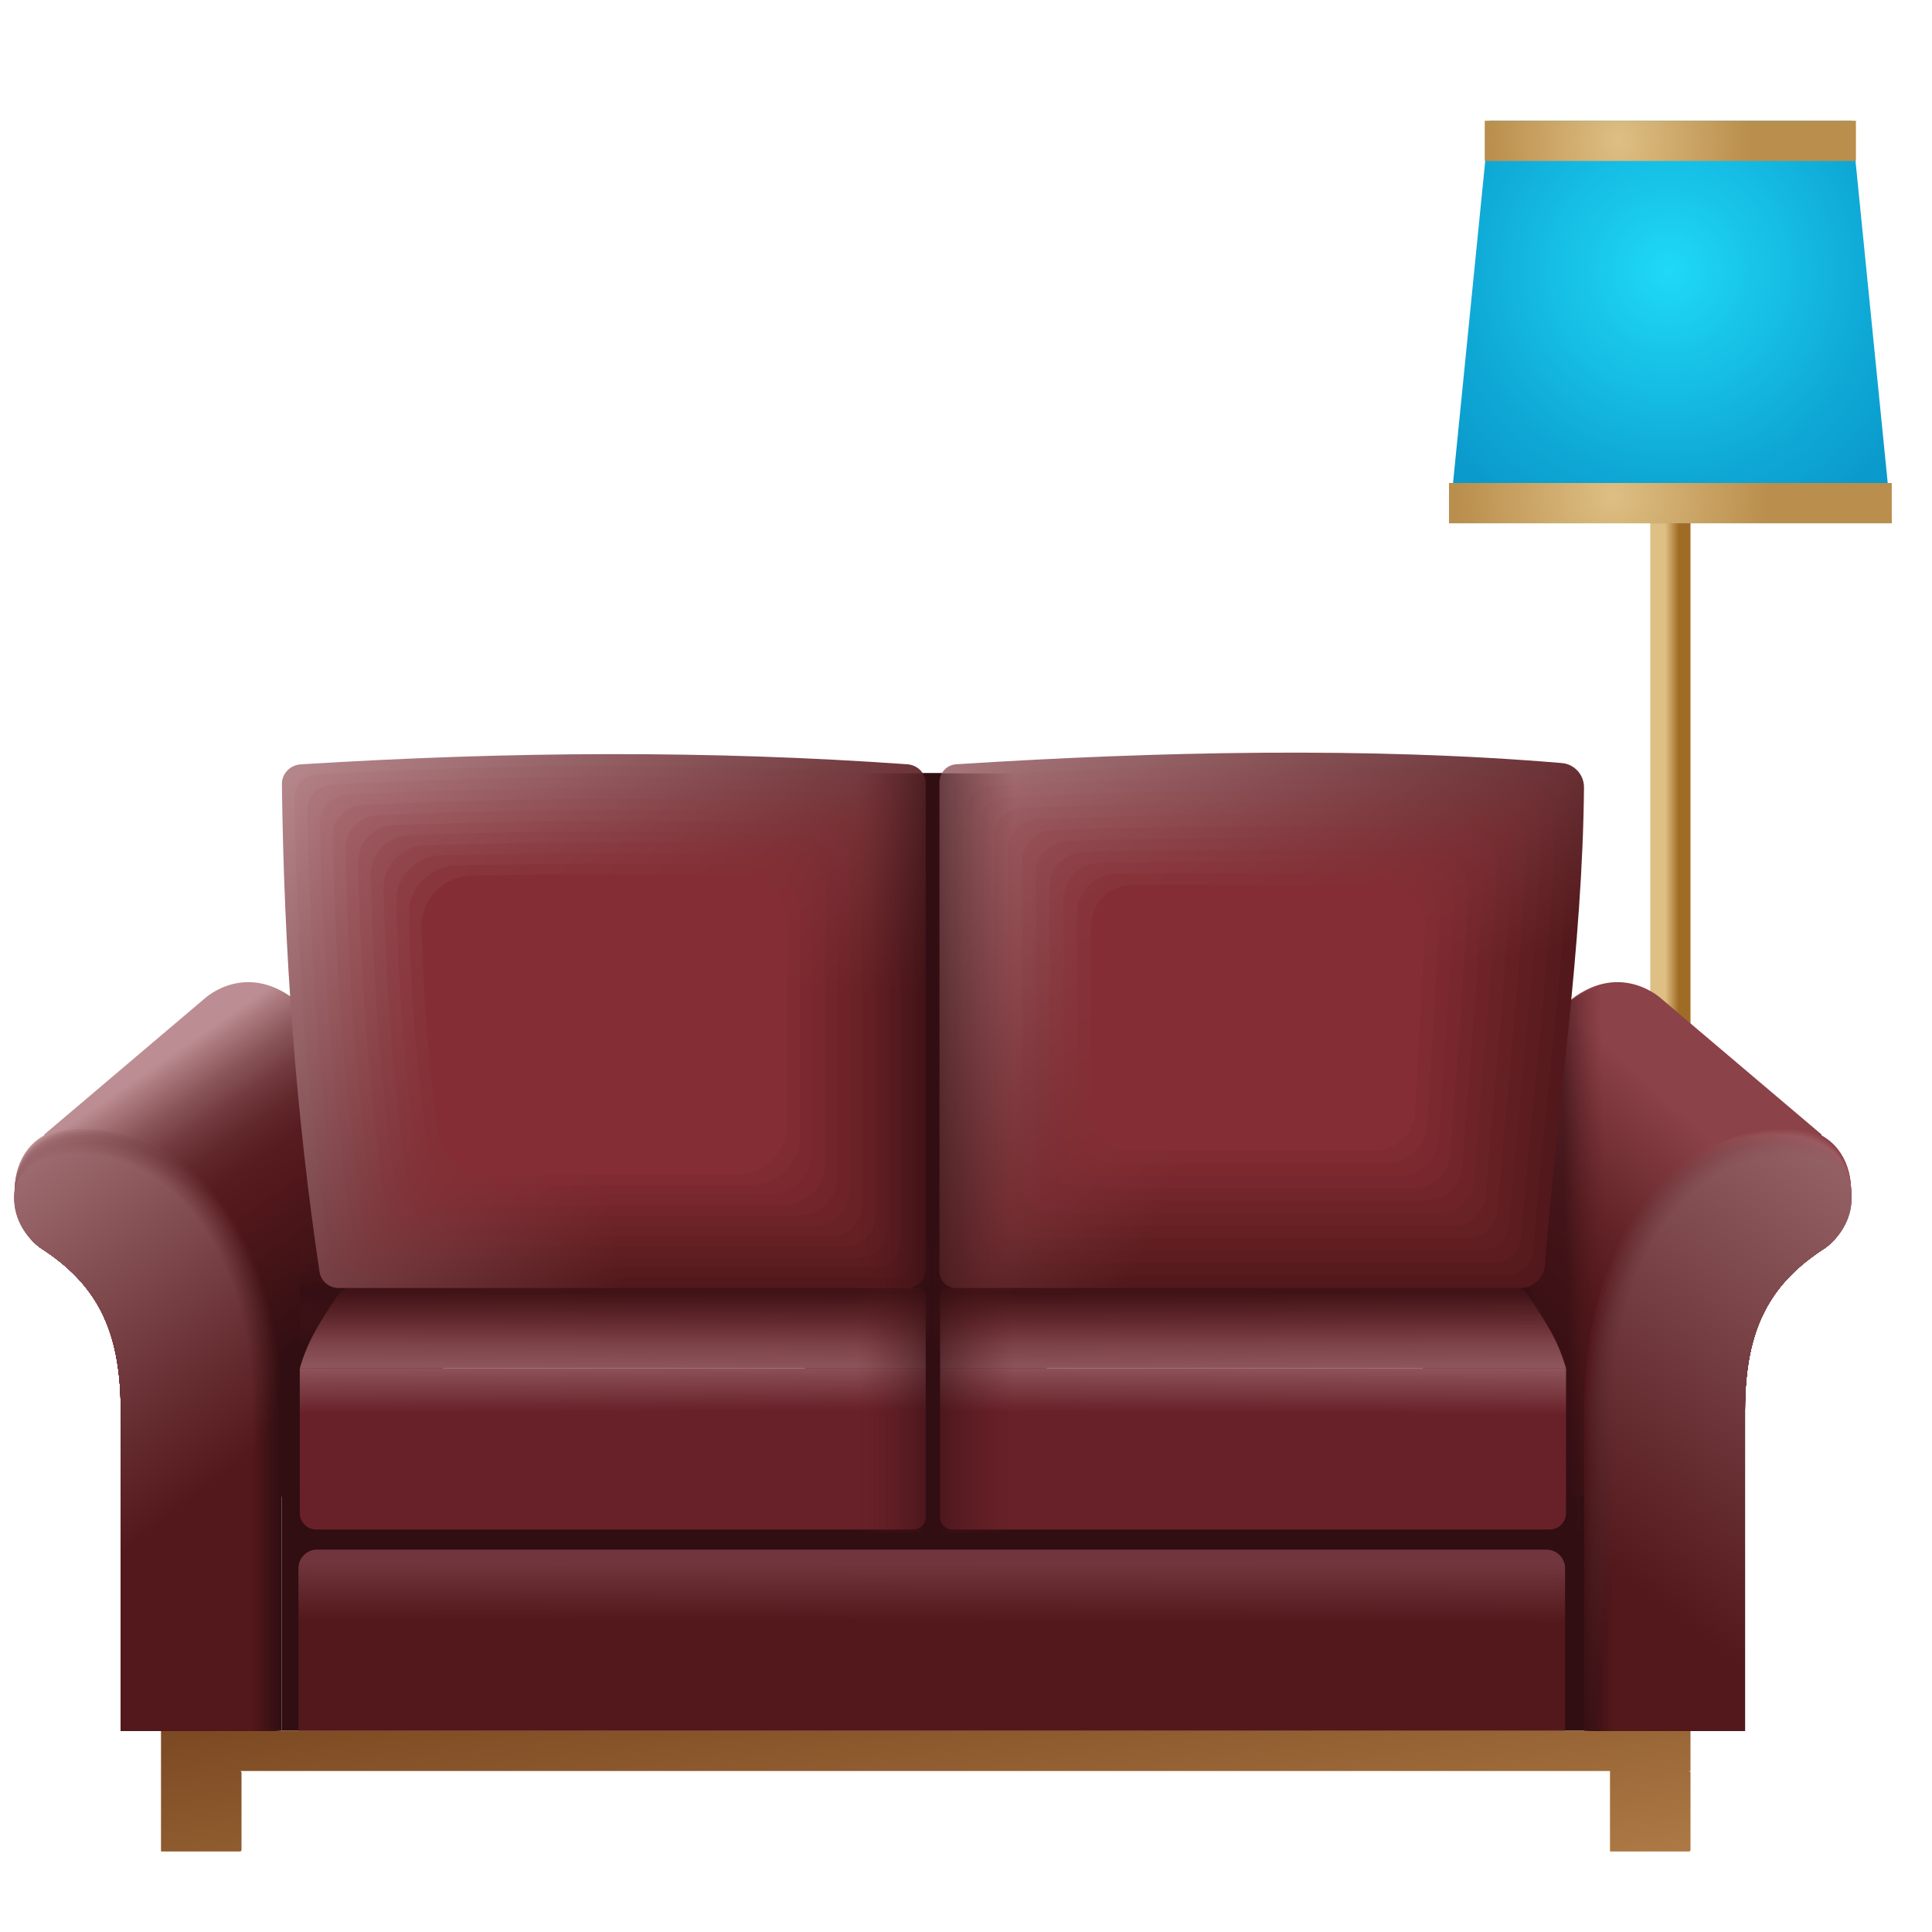 <svg width="24" height="24" viewBox="0 0 24 24" fill="none" xmlns="http://www.w3.org/2000/svg">
<path d="M21 5H20.5V16H21V5Z" fill="url(#paint0_linear_20898_143161)"/>
<path d="M0.548 14.095L2.542 12.404C2.542 12.404 3.072 11.906 3.724 12.468C4.649 13.266 5.862 18.388 5.862 18.388L2.527 18.675L0.548 14.095Z" fill="url(#paint1_linear_20898_143161)"/>
<path d="M20 18.5H3.5V21.5H20V18.5Z" fill="url(#paint2_linear_20898_143161)"/>
<path d="M13 9.603H10V19H13V9.603Z" fill="url(#paint3_linear_20898_143161)"/>
<path d="M19.21 19.25H3.939C3.811 19.25 3.707 19.354 3.707 19.482V21.5H19.442V19.482C19.442 19.354 19.338 19.25 19.21 19.25Z" fill="url(#paint4_linear_20898_143161)"/>
<path d="M21 21.5H2V22V23H2.981C2.991 23 3 22.991 3 22.98V22.02C3 22.009 2.991 22 2.98 22H20V23H20.98C20.991 23 21 22.991 21 22.98V22.02C21 22.009 20.991 22 20.98 22H21V21.5Z" fill="url(#paint5_linear_20898_143161)"/>
<path d="M1 14C2.14577e-06 14 0.026 15.149 0.5 15.5C1.186 15.939 1.5 16.5 1.5 17.518V21.5H3.5V17.567C3.5 15.5 2.5 14 1 14Z" fill="url(#paint6_linear_20898_143161)"/>
<path d="M0.999 14.03C-0.001 14.03 0.026 15.149 0.5 15.5C1.186 15.939 1.5 16.5 1.5 17.518V21.5H3.468V17.567C3.468 15.5 2.466 14.03 0.999 14.03Z" fill="url(#paint7_linear_20898_143161)"/>
<path d="M0.997 14.061C-0.003 14.061 0.025 15.149 0.5 15.5C1.186 15.939 1.5 16.5 1.5 17.518V21.5H3.436V17.567C3.436 15.5 2.433 14.061 0.997 14.061Z" fill="url(#paint8_linear_20898_143161)"/>
<path d="M0.997 14.092C-0.003 14.092 0.026 15.149 0.5 15.5C1.186 15.939 1.5 16.5 1.5 17.519V21.5H3.405V17.567C3.405 15.5 2.399 14.092 0.997 14.092Z" fill="url(#paint9_linear_20898_143161)"/>
<path d="M0.995 14.122C-0.005 14.122 0.025 15.149 0.5 15.5C1.186 15.939 1.5 16.5 1.5 17.519V21.5H3.373V17.567C3.373 15.5 2.365 14.122 0.995 14.122Z" fill="url(#paint10_linear_20898_143161)"/>
<path d="M0.994 14.153C-0.006 14.153 0.026 15.149 0.5 15.5C1.186 15.939 1.5 16.5 1.5 17.519V21.5H3.341V17.567C3.341 15.5 2.331 14.153 0.994 14.153Z" fill="url(#paint11_linear_20898_143161)"/>
<path d="M0.993 14.183C-0.007 14.183 0.025 15.149 0.5 15.5C1.186 15.939 1.5 16.5 1.5 17.519V21.5H3.308V17.567C3.308 15.5 2.297 14.183 0.993 14.183Z" fill="url(#paint12_linear_20898_143161)"/>
<path d="M0.992 14.213C-0.008 14.213 0.025 15.148 0.5 15.5C1.186 15.939 1.5 16.5 1.5 17.518V21.5H3.277V17.566C3.277 15.5 2.263 14.213 0.992 14.213Z" fill="url(#paint13_linear_20898_143161)"/>
<path d="M0.991 14.243C-0.009 14.243 0.026 15.148 0.5 15.5C1.186 15.939 1.5 16.5 1.5 17.518V21.5H3.244V17.566C3.244 15.5 2.229 14.243 0.991 14.243Z" fill="url(#paint14_linear_20898_143161)"/>
<path d="M0.989 14.274C-0.011 14.274 0.025 15.149 0.5 15.5C1.186 15.939 1.5 16.5 1.5 17.518V21.5H3.213V17.566C3.213 15.5 2.195 14.274 0.989 14.274Z" fill="url(#paint15_linear_20898_143161)"/>
<path d="M0.988 14.304C-0.012 14.304 0.026 15.149 0.5 15.5C1.186 15.939 1.5 16.5 1.5 17.518V21.5H3.181V17.566C3.181 15.5 2.162 14.304 0.988 14.304Z" fill="url(#paint16_linear_20898_143161)"/>
<path d="M0.987 14.335C-0.013 14.335 0.025 15.149 0.5 15.5C1.186 15.939 1.5 16.5 1.5 17.518V21.5H3.149V17.567C3.149 15.5 2.127 14.335 0.987 14.335Z" fill="url(#paint17_linear_20898_143161)"/>
<path d="M11.5 17H3.724V18.797C3.724 18.909 3.815 19 3.927 19H11.345C11.431 19 11.5 18.93 11.5 18.846V17Z" fill="url(#paint18_linear_20898_143161)"/>
<path d="M11.5 16.092C11.5 16.041 11.46 16 11.411 16C8.947 15.863 6.58 15.846 4.348 16C4.283 16 4.223 16.037 4.192 16.096C3.973 16.424 3.817 16.665 3.724 17H11.5V16.092Z" fill="url(#paint19_linear_20898_143161)"/>
<path d="M22.63 14.095L20.635 12.404C20.635 12.404 20.105 11.906 19.454 12.468C18.529 13.266 17.316 18.388 17.316 18.388L20.651 18.675L22.63 14.095Z" fill="url(#paint20_linear_20898_143161)"/>
<path d="M19.21 12.755C19.21 12.755 19.354 12.421 19.904 12.241C20.454 12.062 21.293 13.079 21.293 13.079C21.293 13.079 19.533 15.7 19.641 19.063C18.899 18.39 18.815 15.844 18.815 15.844L19.21 12.755Z" fill="url(#paint21_linear_20898_143161)"/>
<path d="M22.177 14C23.177 14 23.152 15.149 22.677 15.5C21.991 15.939 21.677 16.5 21.677 17.518V21.5H19.677V17.567C19.677 15.5 20.677 14 22.177 14Z" fill="url(#paint22_linear_20898_143161)"/>
<path d="M22.178 14.03C23.178 14.03 23.152 15.149 22.677 15.5C21.991 15.939 21.677 16.5 21.677 17.518V21.5H19.709V17.567C19.709 15.5 20.711 14.03 22.178 14.03Z" fill="url(#paint23_linear_20898_143161)"/>
<path d="M22.18 14.061C23.18 14.061 23.152 15.149 22.677 15.5C21.991 15.939 21.677 16.5 21.677 17.518V21.5H19.741V17.567C19.741 15.5 20.745 14.061 22.18 14.061Z" fill="url(#paint24_linear_20898_143161)"/>
<path d="M22.181 14.092C23.181 14.092 23.152 15.149 22.677 15.5C21.991 15.939 21.677 16.5 21.677 17.519V21.5H19.773V17.567C19.773 15.5 20.779 14.092 22.181 14.092Z" fill="url(#paint25_linear_20898_143161)"/>
<path d="M22.182 14.122C23.182 14.122 23.152 15.149 22.677 15.5C21.991 15.939 21.677 16.5 21.677 17.519V21.5H19.805V17.567C19.805 15.5 20.812 14.122 22.182 14.122Z" fill="url(#paint26_linear_20898_143161)"/>
<path d="M22.183 14.153C23.183 14.153 23.152 15.149 22.677 15.5C21.991 15.939 21.677 16.5 21.677 17.519V21.5H19.837V17.567C19.837 15.5 20.846 14.153 22.183 14.153Z" fill="url(#paint27_linear_20898_143161)"/>
<path d="M22.184 14.183C23.184 14.183 23.152 15.149 22.677 15.5C21.991 15.939 21.677 16.5 21.677 17.519V21.5H19.869V17.567C19.869 15.5 20.881 14.183 22.184 14.183Z" fill="url(#paint28_linear_20898_143161)"/>
<path d="M22.186 14.213C23.186 14.213 23.152 15.148 22.677 15.5C21.991 15.939 21.677 16.5 21.677 17.518V21.5H19.901V17.566C19.901 15.5 20.914 14.213 22.186 14.213Z" fill="url(#paint29_linear_20898_143161)"/>
<path d="M22.187 14.243C23.187 14.243 23.152 15.148 22.677 15.5C21.991 15.939 21.677 16.5 21.677 17.518V21.5H19.933V17.566C19.933 15.5 20.948 14.243 22.187 14.243Z" fill="url(#paint30_linear_20898_143161)"/>
<path d="M22.188 14.274C23.188 14.274 23.152 15.149 22.677 15.5C21.991 15.939 21.677 16.5 21.677 17.518V21.5H19.964V17.566C19.965 15.5 20.982 14.274 22.188 14.274Z" fill="url(#paint31_linear_20898_143161)"/>
<path d="M22.189 14.304C23.189 14.304 23.152 15.149 22.677 15.5C21.991 15.939 21.677 16.5 21.677 17.518V21.5H19.997V17.566C19.997 15.5 21.016 14.304 22.189 14.304Z" fill="url(#paint32_linear_20898_143161)"/>
<path d="M22.191 14.335C23.191 14.335 23.152 15.149 22.677 15.5C21.991 15.939 21.677 16.5 21.677 17.518V21.5H20.028V17.567C20.029 15.5 21.049 14.335 22.191 14.335Z" fill="url(#paint33_linear_20898_143161)"/>
<path d="M11.678 17H19.454V18.797C19.454 18.909 19.363 19 19.251 19H11.832C11.746 19 11.678 18.93 11.678 18.846V17Z" fill="url(#paint34_linear_20898_143161)"/>
<path d="M11.678 16.092C11.678 16.041 11.717 16 11.767 16C14.23 15.863 16.598 15.846 18.829 16C18.895 16 18.954 16.037 18.985 16.096C19.204 16.424 19.361 16.664 19.454 17H11.678V16.092Z" fill="url(#paint35_linear_20898_143161)"/>
<path d="M18.675 15.341L19.378 16.78H3.724V15.341H18.675Z" fill="url(#paint36_linear_20898_143161)"/>
<path d="M4.205 16H11.264C11.394 16 11.5 15.894 11.5 15.763V9.732C11.5 9.603 11.398 9.503 11.27 9.494C8.822 9.32 6.356 9.332 3.737 9.495C3.607 9.503 3.501 9.607 3.502 9.738C3.527 11.836 3.679 13.858 3.969 15.798C3.986 15.914 4.088 16 4.205 16Z" fill="url(#paint37_linear_20898_143161)"/>
<path d="M4.374 15.872H11.071C11.222 15.872 11.344 15.75 11.344 15.599V9.893C11.344 9.745 11.226 9.629 11.078 9.62C8.754 9.47 6.414 9.48 3.931 9.62C3.78 9.629 3.658 9.75 3.66 9.9C3.685 11.886 3.829 13.801 4.102 15.638C4.122 15.773 4.239 15.872 4.374 15.872Z" fill="url(#paint38_linear_20898_143161)"/>
<path d="M4.543 15.743H10.879C11.049 15.743 11.187 15.605 11.187 15.435V10.055C11.187 9.887 11.053 9.755 10.886 9.745C8.686 9.616 6.471 9.624 4.124 9.745C3.954 9.754 3.815 9.892 3.818 10.062C3.848 11.936 3.984 13.742 4.235 15.479C4.258 15.631 4.389 15.743 4.543 15.743Z" fill="url(#paint39_linear_20898_143161)"/>
<path d="M4.712 15.615H10.687C10.877 15.615 11.031 15.461 11.031 15.271V10.217C11.031 10.029 10.882 9.881 10.694 9.871C8.619 9.759 6.528 9.766 4.318 9.871C4.128 9.88 3.973 10.035 3.976 10.225C4.007 11.986 4.136 13.685 4.369 15.319C4.393 15.49 4.54 15.615 4.712 15.615Z" fill="url(#paint40_linear_20898_143161)"/>
<path d="M4.88 15.487H10.493C10.704 15.487 10.874 15.316 10.874 15.106V10.378C10.874 10.171 10.709 10.006 10.502 9.996C8.551 9.9 6.584 9.906 4.51 9.997C4.3 10.006 4.129 10.177 4.133 10.387C4.165 12.036 4.285 13.628 4.502 15.16C4.528 15.348 4.691 15.487 4.88 15.487Z" fill="url(#paint41_linear_20898_143161)"/>
<path d="M5.049 15.359H10.302C10.531 15.359 10.718 15.172 10.718 14.942V10.54C10.718 10.313 10.537 10.132 10.31 10.122C8.484 10.039 6.641 10.044 4.703 10.123C4.473 10.132 4.286 10.32 4.291 10.55C4.322 12.087 4.434 13.571 4.634 15.001C4.663 15.207 4.841 15.359 5.049 15.359Z" fill="url(#paint42_linear_20898_143161)"/>
<path d="M5.217 15.231H10.108C10.358 15.231 10.561 15.028 10.561 14.778V10.702C10.561 10.455 10.365 10.258 10.118 10.248C8.416 10.178 6.697 10.182 4.896 10.249C4.646 10.258 4.442 10.463 4.448 10.713C4.479 12.138 4.583 13.514 4.767 14.842C4.798 15.065 4.991 15.231 5.217 15.231Z" fill="url(#paint43_linear_20898_143161)"/>
<path d="M5.386 15.102H9.916C10.186 15.102 10.405 14.883 10.405 14.614V10.864C10.405 10.597 10.193 10.383 9.927 10.373C8.349 10.314 6.754 10.318 5.089 10.373C4.82 10.383 4.6 10.605 4.606 10.876C4.636 12.188 4.732 13.457 4.9 14.682C4.933 14.924 5.142 15.102 5.386 15.102Z" fill="url(#paint44_linear_20898_143161)"/>
<path d="M5.555 14.974H9.724C10.014 14.974 10.249 14.739 10.249 14.449V11.025C10.249 10.739 10.021 10.508 9.736 10.499C8.283 10.45 6.811 10.453 5.283 10.499C4.994 10.508 4.757 10.748 4.764 11.037C4.793 12.237 4.882 13.399 5.034 14.522C5.069 14.782 5.293 14.974 5.555 14.974Z" fill="url(#paint45_linear_20898_143161)"/>
<path d="M5.724 14.846H9.531C9.841 14.846 10.092 14.595 10.092 14.285V11.187C10.092 10.882 9.849 10.633 9.544 10.625C8.215 10.587 6.868 10.589 5.476 10.625C5.167 10.633 4.914 10.891 4.922 11.2C4.95 12.288 5.03 13.343 5.167 14.363C5.204 14.641 5.444 14.846 5.724 14.846Z" fill="url(#paint46_linear_20898_143161)"/>
<path d="M5.893 14.718H9.339C9.668 14.718 9.936 14.45 9.936 14.121V11.349C9.936 11.024 9.677 10.758 9.352 10.751C8.149 10.722 6.925 10.723 5.67 10.751C5.34 10.758 5.07 11.034 5.08 11.363C5.105 12.338 5.178 13.287 5.3 14.204C5.338 14.499 5.595 14.718 5.893 14.718Z" fill="url(#paint47_linear_20898_143161)"/>
<path d="M6.061 14.59H9.146C9.495 14.59 9.779 14.306 9.779 13.957V11.511C9.779 11.166 9.505 10.882 9.159 10.876C8.081 10.857 6.98 10.858 5.862 10.876C5.512 10.882 5.226 11.176 5.236 11.525C5.261 12.389 5.326 13.229 5.431 14.044C5.473 14.358 5.745 14.59 6.061 14.59Z" fill="#842D34"/>
<path d="M18.884 16H11.875C11.762 16 11.67 15.908 11.67 15.795V9.718C11.67 9.6 11.761 9.501 11.88 9.494C14.382 9.334 17.012 9.277 19.403 9.479C19.558 9.492 19.678 9.625 19.677 9.781C19.659 11.781 19.343 13.765 19.192 15.714C19.18 15.876 19.046 16 18.884 16Z" fill="url(#paint48_linear_20898_143161)"/>
<path d="M18.718 15.845H12.075C11.946 15.845 11.841 15.74 11.841 15.611V9.881C11.841 9.747 11.945 9.637 12.079 9.63C14.354 9.499 17.026 9.448 19.201 9.616C19.369 9.629 19.5 9.772 19.497 9.941C19.474 11.759 19.183 13.768 19.046 15.54C19.033 15.712 18.89 15.845 18.718 15.845Z" fill="url(#paint49_linear_20898_143161)"/>
<path d="M18.552 15.69H12.274C12.13 15.69 12.012 15.572 12.012 15.428V10.044C12.012 9.895 12.13 9.774 12.278 9.766C14.326 9.658 17.041 9.613 18.999 9.753C19.18 9.766 19.32 9.918 19.317 10.101C19.292 11.736 19.017 13.771 18.899 15.367C18.886 15.55 18.735 15.69 18.552 15.69Z" fill="url(#paint50_linear_20898_143161)"/>
<path d="M18.387 15.535H12.474C12.314 15.535 12.184 15.405 12.184 15.245V10.207C12.184 10.043 12.313 9.91 12.477 9.902C14.299 9.814 17.056 9.775 18.797 9.891C18.991 9.904 19.142 10.066 19.138 10.26C19.111 11.714 18.855 13.775 18.753 15.193C18.738 15.386 18.58 15.535 18.387 15.535Z" fill="url(#paint51_linear_20898_143161)"/>
<path d="M18.221 15.381H12.674C12.498 15.381 12.354 15.238 12.354 15.062V10.37C12.354 10.191 12.498 10.047 12.677 10.039C14.27 9.967 17.072 9.934 18.596 10.029C18.802 10.042 18.962 10.213 18.959 10.42C18.932 11.693 18.695 13.779 18.606 15.02C18.591 15.223 18.424 15.381 18.221 15.381Z" fill="url(#paint52_linear_20898_143161)"/>
<path d="M18.055 15.225H12.873C12.681 15.225 12.525 15.069 12.525 14.878V10.533C12.525 10.338 12.681 10.183 12.876 10.174C14.242 10.116 17.087 10.09 18.394 10.166C18.614 10.179 18.784 10.359 18.779 10.58C18.754 11.67 18.534 13.783 18.459 14.846C18.444 15.059 18.269 15.225 18.055 15.225Z" fill="url(#paint53_linear_20898_143161)"/>
<path d="M17.89 15.07H13.072C12.865 15.07 12.697 14.902 12.697 14.694V10.696C12.697 10.486 12.865 10.319 13.075 10.311C14.213 10.265 17.103 10.244 18.192 10.304C18.424 10.317 18.605 10.506 18.599 10.739C18.576 11.648 18.374 13.786 18.312 14.673C18.297 14.896 18.114 15.07 17.89 15.07Z" fill="url(#paint54_linear_20898_143161)"/>
<path d="M17.724 14.915H13.273C13.049 14.915 12.867 14.734 12.867 14.51V10.858C12.867 10.632 13.049 10.454 13.274 10.446C14.185 10.411 17.119 10.395 17.991 10.44C18.236 10.453 18.427 10.652 18.42 10.898C18.401 11.625 18.215 13.789 18.166 14.498C18.15 14.733 17.959 14.915 17.724 14.915Z" fill="url(#paint55_linear_20898_143161)"/>
<path d="M17.558 14.761H13.472C13.233 14.761 13.039 14.567 13.039 14.327V11.021C13.039 10.781 13.232 10.591 13.473 10.583C14.156 10.558 17.134 10.547 17.788 10.579C18.047 10.591 18.247 10.8 18.24 11.059C18.225 11.604 18.055 13.794 18.019 14.326C18.003 14.57 17.803 14.761 17.558 14.761Z" fill="url(#paint56_linear_20898_143161)"/>
<path d="M17.392 14.606H13.671C13.416 14.606 13.21 14.399 13.21 14.144V11.184C13.21 10.928 13.416 10.728 13.672 10.719C14.128 10.703 17.151 10.696 17.587 10.716C17.858 10.729 18.069 10.947 18.061 11.219C18.05 11.582 17.897 13.798 17.873 14.152C17.856 14.406 17.648 14.606 17.392 14.606Z" fill="url(#paint57_linear_20898_143161)"/>
<path d="M17.227 14.451H13.871C13.6 14.451 13.38 14.231 13.38 13.96V11.347C13.38 11.075 13.6 10.864 13.871 10.855C14.099 10.847 17.167 10.844 17.385 10.853C17.669 10.866 17.89 11.093 17.881 11.378C17.875 11.559 17.738 13.801 17.726 13.978C17.709 14.243 17.492 14.451 17.227 14.451Z" fill="url(#paint58_linear_20898_143161)"/>
<path d="M17.061 14.296H14.071C13.784 14.296 13.552 14.063 13.552 13.777V11.51C13.552 11.223 13.784 10.991 14.071 10.991H17.183C17.481 10.991 17.718 11.241 17.701 11.538L17.579 13.805C17.565 14.081 17.337 14.296 17.061 14.296Z" fill="#842D34"/>
<path d="M12.604 9.607H10.534V19.041H12.604V9.607Z" fill="url(#paint59_linear_20898_143161)"/>
<path d="M23.5 6.5H18L18.5 1.5H23L23.5 6.5Z" fill="url(#paint60_radial_20898_143161)"/>
<path d="M23.5 6H18V6.5H23.5V6Z" fill="url(#paint61_radial_20898_143161)"/>
<path d="M23.055 1.5H18.444V2H23.055V1.5Z" fill="url(#paint62_radial_20898_143161)"/>
<defs>
<linearGradient id="paint0_linear_20898_143161" x1="20.687" y1="10.5" x2="20.855" y2="10.5" gradientUnits="userSpaceOnUse">
<stop stop-color="#DEBF84"/>
<stop offset="1" stop-color="#A06C25"/>
</linearGradient>
<linearGradient id="paint1_linear_20898_143161" x1="3.958" y1="16.755" x2="1.666" y2="13.415" gradientUnits="userSpaceOnUse">
<stop offset="0.036" stop-color="#310E12"/>
<stop offset="0.495" stop-color="#53181B"/>
<stop offset="0.587" stop-color="#561C1F"/>
<stop offset="0.68" stop-color="#61282B"/>
<stop offset="0.772" stop-color="#733B3F"/>
<stop offset="0.864" stop-color="#8B575B"/>
<stop offset="0.956" stop-color="#AB7A7F"/>
<stop offset="1" stop-color="#BC8E93"/>
</linearGradient>
<linearGradient id="paint2_linear_20898_143161" x1="11.75" y1="19.882" x2="11.744" y2="22.189" gradientUnits="userSpaceOnUse">
<stop stop-color="#300E12"/>
<stop offset="1" stop-color="#300E12"/>
</linearGradient>
<linearGradient id="paint3_linear_20898_143161" x1="11.501" y1="13.935" x2="11.481" y2="21.061" gradientUnits="userSpaceOnUse">
<stop stop-color="#300E12"/>
<stop offset="1" stop-color="#300E12"/>
</linearGradient>
<linearGradient id="paint4_linear_20898_143161" x1="11.577" y1="19.427" x2="11.575" y2="20.141" gradientUnits="userSpaceOnUse">
<stop stop-color="#71363D"/>
<stop offset="1" stop-color="#53181B"/>
</linearGradient>
<linearGradient id="paint5_linear_20898_143161" x1="11.2" y1="19.938" x2="12.177" y2="27.464" gradientUnits="userSpaceOnUse">
<stop offset="0.001" stop-color="#77451F"/>
<stop offset="1" stop-color="#D6A061"/>
</linearGradient>
<linearGradient id="paint6_linear_20898_143161" x1="-0.411" y1="14.913" x2="2.315" y2="18.457" gradientUnits="userSpaceOnUse">
<stop stop-color="#BC8E93"/>
<stop offset="0.044" stop-color="#AB7A7F"/>
<stop offset="0.136" stop-color="#8B575B"/>
<stop offset="0.228" stop-color="#733B3F"/>
<stop offset="0.32" stop-color="#61282B"/>
<stop offset="0.413" stop-color="#561C1F"/>
<stop offset="0.505" stop-color="#53181B"/>
<stop offset="0.964" stop-color="#310E12"/>
</linearGradient>
<linearGradient id="paint7_linear_20898_143161" x1="-0.529" y1="14.786" x2="2.313" y2="18.481" gradientUnits="userSpaceOnUse">
<stop stop-color="#BC8E93"/>
<stop offset="0.014" stop-color="#B7888D"/>
<stop offset="0.118" stop-color="#956266"/>
<stop offset="0.221" stop-color="#7A4448"/>
<stop offset="0.321" stop-color="#672E32"/>
<stop offset="0.417" stop-color="#5C2124"/>
<stop offset="0.505" stop-color="#581D20"/>
<stop offset="0.964" stop-color="#340F13"/>
<stop offset="1" stop-color="#340F13"/>
</linearGradient>
<linearGradient id="paint8_linear_20898_143161" x1="-0.646" y1="14.661" x2="2.31" y2="18.505" gradientUnits="userSpaceOnUse">
<stop stop-color="#BC8E93"/>
<stop offset="0.091" stop-color="#A06F73"/>
<stop offset="0.207" stop-color="#834E52"/>
<stop offset="0.318" stop-color="#6D363A"/>
<stop offset="0.42" stop-color="#60282B"/>
<stop offset="0.505" stop-color="#5C2326"/>
<stop offset="0.964" stop-color="#381114"/>
<stop offset="1" stop-color="#371014"/>
</linearGradient>
<linearGradient id="paint9_linear_20898_143161" x1="-0.762" y1="14.537" x2="2.308" y2="18.528" gradientUnits="userSpaceOnUse">
<stop stop-color="#BC8E93"/>
<stop offset="0.056" stop-color="#AC7C81"/>
<stop offset="0.188" stop-color="#8C585C"/>
<stop offset="0.312" stop-color="#743E41"/>
<stop offset="0.421" stop-color="#662E31"/>
<stop offset="0.505" stop-color="#61282B"/>
<stop offset="0.964" stop-color="#3B1216"/>
<stop offset="1" stop-color="#3A1114"/>
</linearGradient>
<linearGradient id="paint10_linear_20898_143161" x1="-0.876" y1="14.414" x2="2.305" y2="18.551" gradientUnits="userSpaceOnUse">
<stop stop-color="#BC8E93"/>
<stop offset="0.004" stop-color="#BB8D92"/>
<stop offset="0.16" stop-color="#966468"/>
<stop offset="0.301" stop-color="#7C4649"/>
<stop offset="0.421" stop-color="#6C3337"/>
<stop offset="0.505" stop-color="#662D30"/>
<stop offset="0.964" stop-color="#3F1317"/>
<stop offset="1" stop-color="#3D1215"/>
</linearGradient>
<linearGradient id="paint11_linear_20898_143161" x1="-0.99" y1="14.293" x2="2.303" y2="18.574" gradientUnits="userSpaceOnUse">
<stop stop-color="#BC8E93"/>
<stop offset="0.116" stop-color="#A37276"/>
<stop offset="0.281" stop-color="#854F53"/>
<stop offset="0.417" stop-color="#723A3E"/>
<stop offset="0.505" stop-color="#6B3236"/>
<stop offset="0.964" stop-color="#421418"/>
<stop offset="1" stop-color="#401316"/>
</linearGradient>
<linearGradient id="paint12_linear_20898_143161" x1="-1.102" y1="14.174" x2="2.3" y2="18.597" gradientUnits="userSpaceOnUse">
<stop stop-color="#BC8E93"/>
<stop offset="0.05" stop-color="#B28388"/>
<stop offset="0.251" stop-color="#8E5A5E"/>
<stop offset="0.41" stop-color="#774144"/>
<stop offset="0.505" stop-color="#6F383B"/>
<stop offset="0.964" stop-color="#461619"/>
<stop offset="1" stop-color="#441317"/>
</linearGradient>
<linearGradient id="paint13_linear_20898_143161" x1="-1.213" y1="14.056" x2="2.297" y2="18.62" gradientUnits="userSpaceOnUse">
<stop stop-color="#BC8E93"/>
<stop offset="0.199" stop-color="#9A686D"/>
<stop offset="0.396" stop-color="#7F494D"/>
<stop offset="0.505" stop-color="#743D41"/>
<stop offset="0.964" stop-color="#49171A"/>
<stop offset="1" stop-color="#471418"/>
</linearGradient>
<linearGradient id="paint14_linear_20898_143161" x1="-1.323" y1="13.939" x2="2.294" y2="18.642" gradientUnits="userSpaceOnUse">
<stop stop-color="#BC8E93"/>
<stop offset="0.108" stop-color="#AB7B80"/>
<stop offset="0.37" stop-color="#875256"/>
<stop offset="0.505" stop-color="#794246"/>
<stop offset="0.964" stop-color="#4D181B"/>
<stop offset="1" stop-color="#4A1519"/>
</linearGradient>
<linearGradient id="paint15_linear_20898_143161" x1="-1.432" y1="13.824" x2="2.29" y2="18.664" gradientUnits="userSpaceOnUse">
<stop stop-color="#BC8E93"/>
<stop offset="0.315" stop-color="#935F63"/>
<stop offset="0.505" stop-color="#7E474B"/>
<stop offset="0.964" stop-color="#50191D"/>
<stop offset="1" stop-color="#4D1619"/>
</linearGradient>
<linearGradient id="paint16_linear_20898_143161" x1="-1.54" y1="13.71" x2="2.287" y2="18.686" gradientUnits="userSpaceOnUse">
<stop stop-color="#BC8E93"/>
<stop offset="0.134" stop-color="#AC7C81"/>
<stop offset="0.505" stop-color="#824D51"/>
<stop offset="0.964" stop-color="#541B1E"/>
<stop offset="1" stop-color="#50171A"/>
</linearGradient>
<linearGradient id="paint17_linear_20898_143161" x1="-1.647" y1="13.598" x2="2.283" y2="18.708" gradientUnits="userSpaceOnUse">
<stop stop-color="#BC8E93"/>
<stop offset="1" stop-color="#53181B"/>
</linearGradient>
<linearGradient id="paint18_linear_20898_143161" x1="7.615" y1="18.383" x2="7.605" y2="16.787" gradientUnits="userSpaceOnUse">
<stop offset="0.531" stop-color="#682128"/>
<stop offset="1" stop-color="#9B646C"/>
</linearGradient>
<linearGradient id="paint19_linear_20898_143161" x1="7.617" y1="15.999" x2="7.611" y2="17.202" gradientUnits="userSpaceOnUse">
<stop offset="0.001" stop-color="#53181B"/>
<stop offset="1" stop-color="#9A626A"/>
</linearGradient>
<linearGradient id="paint20_linear_20898_143161" x1="21.305" y1="14.203" x2="18.017" y2="17.786" gradientUnits="userSpaceOnUse">
<stop stop-color="#8B4248"/>
<stop offset="0.331" stop-color="#632428"/>
<stop offset="0.505" stop-color="#53181B"/>
<stop offset="0.964" stop-color="#310E12"/>
</linearGradient>
<linearGradient id="paint21_linear_20898_143161" x1="19.456" y1="15.65" x2="19.989" y2="15.638" gradientUnits="userSpaceOnUse">
<stop stop-color="#300E12" stop-opacity="0.6"/>
<stop offset="0.947" stop-color="#5C1C20" stop-opacity="0"/>
</linearGradient>
<linearGradient id="paint22_linear_20898_143161" x1="22.379" y1="17.525" x2="18.164" y2="19.018" gradientUnits="userSpaceOnUse">
<stop stop-color="#8B4248"/>
<stop offset="0.331" stop-color="#632428"/>
<stop offset="0.505" stop-color="#53181B"/>
<stop offset="0.964" stop-color="#310E12"/>
</linearGradient>
<linearGradient id="paint23_linear_20898_143161" x1="22.8" y1="17.319" x2="18.265" y2="19.197" gradientUnits="userSpaceOnUse">
<stop stop-color="#8F494F"/>
<stop offset="0.316" stop-color="#692B2F"/>
<stop offset="0.505" stop-color="#581D20"/>
<stop offset="0.964" stop-color="#340F13"/>
<stop offset="1" stop-color="#340F13"/>
</linearGradient>
<linearGradient id="paint24_linear_20898_143161" x1="23.227" y1="17.052" x2="18.394" y2="19.357" gradientUnits="userSpaceOnUse">
<stop stop-color="#945056"/>
<stop offset="0.304" stop-color="#6F3337"/>
<stop offset="0.505" stop-color="#5C2326"/>
<stop offset="0.964" stop-color="#381114"/>
<stop offset="1" stop-color="#371014"/>
</linearGradient>
<linearGradient id="paint25_linear_20898_143161" x1="23.65" y1="16.725" x2="18.548" y2="19.494" gradientUnits="userSpaceOnUse">
<stop stop-color="#98575C"/>
<stop offset="0.282" stop-color="#773B3E"/>
<stop offset="0.505" stop-color="#61282B"/>
<stop offset="0.964" stop-color="#3B1216"/>
<stop offset="1" stop-color="#3A1114"/>
</linearGradient>
<linearGradient id="paint26_linear_20898_143161" x1="24.06" y1="16.339" x2="18.724" y2="19.606" gradientUnits="userSpaceOnUse">
<stop stop-color="#9D5E63"/>
<stop offset="0.257" stop-color="#7F4347"/>
<stop offset="0.505" stop-color="#662D30"/>
<stop offset="0.964" stop-color="#3F1317"/>
<stop offset="1" stop-color="#3D1215"/>
</linearGradient>
<linearGradient id="paint27_linear_20898_143161" x1="24.448" y1="15.894" x2="18.917" y2="19.692" gradientUnits="userSpaceOnUse">
<stop stop-color="#A1656A"/>
<stop offset="0.219" stop-color="#884D52"/>
<stop offset="0.505" stop-color="#6B3236"/>
<stop offset="0.964" stop-color="#421418"/>
<stop offset="1" stop-color="#401316"/>
</linearGradient>
<linearGradient id="paint28_linear_20898_143161" x1="24.806" y1="15.395" x2="19.124" y2="19.75" gradientUnits="userSpaceOnUse">
<stop stop-color="#A66B71"/>
<stop offset="0.176" stop-color="#92585D"/>
<stop offset="0.505" stop-color="#6F383B"/>
<stop offset="0.964" stop-color="#461619"/>
<stop offset="1" stop-color="#441317"/>
</linearGradient>
<linearGradient id="paint29_linear_20898_143161" x1="25.124" y1="14.844" x2="19.339" y2="19.778" gradientUnits="userSpaceOnUse">
<stop stop-color="#AA7278"/>
<stop offset="0.103" stop-color="#9E676C"/>
<stop offset="0.505" stop-color="#743D41"/>
<stop offset="0.964" stop-color="#49171A"/>
<stop offset="1" stop-color="#471418"/>
</linearGradient>
<linearGradient id="paint30_linear_20898_143161" x1="25.395" y1="14.248" x2="19.559" y2="19.777" gradientUnits="userSpaceOnUse">
<stop stop-color="#AF797F"/>
<stop offset="0.505" stop-color="#794246"/>
<stop offset="0.964" stop-color="#4D181B"/>
<stop offset="1" stop-color="#4A1519"/>
</linearGradient>
<linearGradient id="paint31_linear_20898_143161" x1="25.612" y1="13.613" x2="19.779" y2="19.748" gradientUnits="userSpaceOnUse">
<stop stop-color="#B38085"/>
<stop offset="0.505" stop-color="#7E474B"/>
<stop offset="0.964" stop-color="#50191D"/>
<stop offset="1" stop-color="#4D1619"/>
</linearGradient>
<linearGradient id="paint32_linear_20898_143161" x1="25.768" y1="12.945" x2="19.995" y2="19.691" gradientUnits="userSpaceOnUse">
<stop stop-color="#B8878C"/>
<stop offset="0.505" stop-color="#824D51"/>
<stop offset="0.964" stop-color="#541B1E"/>
<stop offset="1" stop-color="#50171A"/>
</linearGradient>
<linearGradient id="paint33_linear_20898_143161" x1="25.859" y1="12.252" x2="20.203" y2="19.606" gradientUnits="userSpaceOnUse">
<stop stop-color="#BC8E93"/>
<stop offset="1" stop-color="#53181B"/>
</linearGradient>
<linearGradient id="paint34_linear_20898_143161" x1="15.563" y1="18.399" x2="15.572" y2="16.803" gradientUnits="userSpaceOnUse">
<stop offset="0.531" stop-color="#682128"/>
<stop offset="1" stop-color="#9B646C"/>
</linearGradient>
<linearGradient id="paint35_linear_20898_143161" x1="15.56" y1="15.999" x2="15.567" y2="17.202" gradientUnits="userSpaceOnUse">
<stop offset="0.001" stop-color="#53181B"/>
<stop offset="1" stop-color="#9A626A"/>
</linearGradient>
<linearGradient id="paint36_linear_20898_143161" x1="11.551" y1="16.78" x2="11.551" y2="15.341" gradientUnits="userSpaceOnUse">
<stop offset="0.053" stop-color="#5C1C20" stop-opacity="0"/>
<stop offset="0.503" stop-color="#300E12" stop-opacity="0.6"/>
<stop offset="1" stop-color="#571A1D" stop-opacity="0"/>
</linearGradient>
<linearGradient id="paint37_linear_20898_143161" x1="9.343" y1="14.364" x2="3.7" y2="8.698" gradientUnits="userSpaceOnUse">
<stop offset="0.001" stop-color="#53181B"/>
<stop offset="1" stop-color="#BC8E93"/>
</linearGradient>
<linearGradient id="paint38_linear_20898_143161" x1="9.263" y1="14.294" x2="3.862" y2="8.872" gradientUnits="userSpaceOnUse">
<stop offset="0.001" stop-color="#571A1D"/>
<stop offset="1" stop-color="#B7858A"/>
</linearGradient>
<linearGradient id="paint39_linear_20898_143161" x1="9.183" y1="14.225" x2="4.025" y2="9.045" gradientUnits="userSpaceOnUse">
<stop offset="0.001" stop-color="#5C1C20"/>
<stop offset="1" stop-color="#B27C82"/>
</linearGradient>
<linearGradient id="paint40_linear_20898_143161" x1="9.104" y1="14.156" x2="4.187" y2="9.219" gradientUnits="userSpaceOnUse">
<stop offset="0.001" stop-color="#601E22"/>
<stop offset="1" stop-color="#AD7479"/>
</linearGradient>
<linearGradient id="paint41_linear_20898_143161" x1="9.024" y1="14.087" x2="4.35" y2="9.393" gradientUnits="userSpaceOnUse">
<stop offset="0.001" stop-color="#652024"/>
<stop offset="1" stop-color="#A86B70"/>
</linearGradient>
<linearGradient id="paint42_linear_20898_143161" x1="8.944" y1="14.017" x2="4.512" y2="9.567" gradientUnits="userSpaceOnUse">
<stop offset="0.001" stop-color="#692226"/>
<stop offset="1" stop-color="#A36268"/>
</linearGradient>
<linearGradient id="paint43_linear_20898_143161" x1="8.865" y1="13.948" x2="4.675" y2="9.741" gradientUnits="userSpaceOnUse">
<stop offset="0.001" stop-color="#6E2329"/>
<stop offset="1" stop-color="#9D595F"/>
</linearGradient>
<linearGradient id="paint44_linear_20898_143161" x1="8.785" y1="13.879" x2="4.837" y2="9.914" gradientUnits="userSpaceOnUse">
<stop offset="0.001" stop-color="#72252B"/>
<stop offset="1" stop-color="#985057"/>
</linearGradient>
<linearGradient id="paint45_linear_20898_143161" x1="8.706" y1="13.809" x2="5" y2="10.088" gradientUnits="userSpaceOnUse">
<stop offset="0.001" stop-color="#77272D"/>
<stop offset="1" stop-color="#93474E"/>
</linearGradient>
<linearGradient id="paint46_linear_20898_143161" x1="8.626" y1="13.74" x2="5.162" y2="10.261" gradientUnits="userSpaceOnUse">
<stop offset="0.001" stop-color="#7B292F"/>
<stop offset="1" stop-color="#8E3F45"/>
</linearGradient>
<linearGradient id="paint47_linear_20898_143161" x1="8.546" y1="13.671" x2="5.324" y2="10.435" gradientUnits="userSpaceOnUse">
<stop offset="0.001" stop-color="#802B32"/>
<stop offset="1" stop-color="#89363D"/>
</linearGradient>
<linearGradient id="paint48_linear_20898_143161" x1="16.598" y1="13.977" x2="11.654" y2="7.525" gradientUnits="userSpaceOnUse">
<stop offset="0.001" stop-color="#53181B"/>
<stop offset="1" stop-color="#BC8E93"/>
</linearGradient>
<linearGradient id="paint49_linear_20898_143161" x1="16.554" y1="13.914" x2="11.84" y2="7.761" gradientUnits="userSpaceOnUse">
<stop offset="0.001" stop-color="#571A1D"/>
<stop offset="1" stop-color="#B7858A"/>
</linearGradient>
<linearGradient id="paint50_linear_20898_143161" x1="16.509" y1="13.85" x2="12.025" y2="7.997" gradientUnits="userSpaceOnUse">
<stop offset="0.001" stop-color="#5C1C20"/>
<stop offset="1" stop-color="#B27C82"/>
</linearGradient>
<linearGradient id="paint51_linear_20898_143161" x1="16.465" y1="13.786" x2="12.211" y2="8.234" gradientUnits="userSpaceOnUse">
<stop offset="0.001" stop-color="#601E22"/>
<stop offset="1" stop-color="#AD7479"/>
</linearGradient>
<linearGradient id="paint52_linear_20898_143161" x1="16.421" y1="13.723" x2="12.396" y2="8.47" gradientUnits="userSpaceOnUse">
<stop offset="0.001" stop-color="#652024"/>
<stop offset="1" stop-color="#A86B70"/>
</linearGradient>
<linearGradient id="paint53_linear_20898_143161" x1="16.376" y1="13.659" x2="12.582" y2="8.707" gradientUnits="userSpaceOnUse">
<stop offset="0.001" stop-color="#692226"/>
<stop offset="1" stop-color="#A36268"/>
</linearGradient>
<linearGradient id="paint54_linear_20898_143161" x1="16.332" y1="13.595" x2="12.767" y2="8.943" gradientUnits="userSpaceOnUse">
<stop offset="0.001" stop-color="#6E2329"/>
<stop offset="1" stop-color="#9D595F"/>
</linearGradient>
<linearGradient id="paint55_linear_20898_143161" x1="16.287" y1="13.532" x2="12.953" y2="9.18" gradientUnits="userSpaceOnUse">
<stop offset="0.001" stop-color="#72252B"/>
<stop offset="1" stop-color="#985057"/>
</linearGradient>
<linearGradient id="paint56_linear_20898_143161" x1="16.243" y1="13.468" x2="13.138" y2="9.416" gradientUnits="userSpaceOnUse">
<stop offset="0.001" stop-color="#77272D"/>
<stop offset="1" stop-color="#93474E"/>
</linearGradient>
<linearGradient id="paint57_linear_20898_143161" x1="16.198" y1="13.405" x2="13.323" y2="9.652" gradientUnits="userSpaceOnUse">
<stop offset="0.001" stop-color="#7B292F"/>
<stop offset="1" stop-color="#8E3F45"/>
</linearGradient>
<linearGradient id="paint58_linear_20898_143161" x1="16.154" y1="13.341" x2="13.509" y2="9.889" gradientUnits="userSpaceOnUse">
<stop offset="0.001" stop-color="#802B32"/>
<stop offset="1" stop-color="#89363D"/>
</linearGradient>
<linearGradient id="paint59_linear_20898_143161" x1="10.535" y1="14.325" x2="12.604" y2="14.325" gradientUnits="userSpaceOnUse">
<stop offset="0.053" stop-color="#5C1C20" stop-opacity="0"/>
<stop offset="0.503" stop-color="#300E12" stop-opacity="0.6"/>
<stop offset="1" stop-color="#571A1D" stop-opacity="0"/>
</linearGradient>
<radialGradient id="paint60_radial_20898_143161" cx="0" cy="0" r="1" gradientUnits="userSpaceOnUse" gradientTransform="translate(20.726 3.366) scale(3.554)">
<stop stop-color="#1FD9F7"/>
<stop offset="0.707" stop-color="#0FA9D6"/>
<stop offset="1" stop-color="#0A9ACB"/>
</radialGradient>
<radialGradient id="paint61_radial_20898_143161" cx="0" cy="0" r="1" gradientUnits="userSpaceOnUse" gradientTransform="translate(20.032 6.154) scale(1.953)">
<stop stop-color="#DEBF84"/>
<stop offset="1" stop-color="#BA8E4C"/>
</radialGradient>
<radialGradient id="paint62_radial_20898_143161" cx="0" cy="0" r="1" gradientUnits="userSpaceOnUse" gradientTransform="translate(20.112 1.75) scale(1.637 1.953)">
<stop stop-color="#DEBF84"/>
<stop offset="1" stop-color="#BA8E4C"/>
</radialGradient>
</defs>
</svg>
